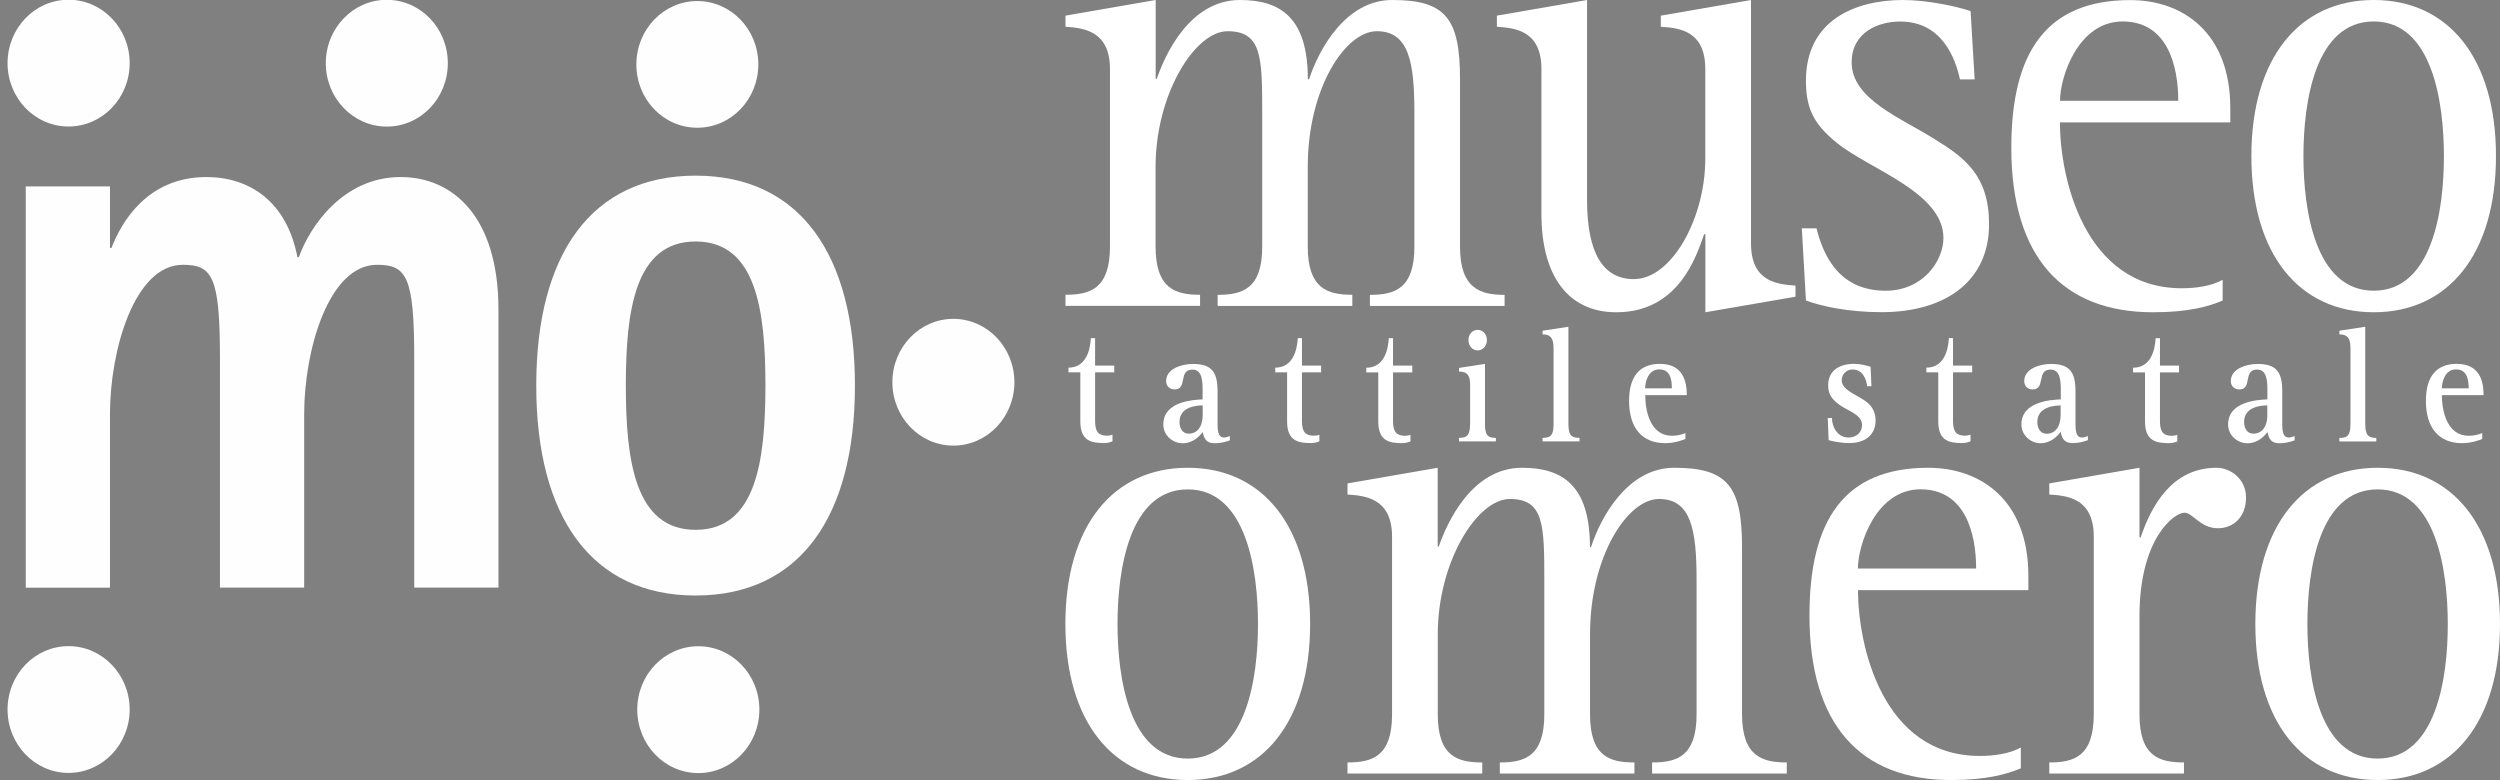 <?xml version="1.0" encoding="utf-8"?>
<!-- Generator: Adobe Illustrator 23.0.6, SVG Export Plug-In . SVG Version: 6.00 Build 0)  -->
<svg version="1.1" xmlns="http://www.w3.org/2000/svg" xmlns:xlink="http://www.w3.org/1999/xlink" x="0px" y="0px"
	 viewBox="0 0 284.38 88.73" style="enable-background:new 0 0 284.38 88.73;" xml:space="preserve">
<rect x="0" y="0" width="284.38" height="88.73" fill="#808080" stroke="none"/>
<style type="text/css">
	.st0{display:none;}
	.st1{display:inline;fill:#BE1622;}
	.st2{fill:#FFFFFF;}
	.st3{fill:#FFFEFE;}
</style>
<g id="Livello_2" class="st0">
	<rect x="-50.18" y="-52.27" class="st1" width="386.69" height="207.79"/>
</g>
<g id="Livello_1">
	<path class="st2" d="M199.18,27.68V0l-10.26,1.78v1.26c2,0.15,5.06,0.37,5.06,4.81v10.21c0,6.73-3.8,13.69-8.13,13.69
		c-3.46,0-5.32-2.89-5.32-9.02V0l-10.26,1.78v1.26c1.99,0.15,5.07,0.37,5.07,4.81v16.49c0,6.88,2.92,11.18,8.52,11.18
		c7.13,0,9.12-6.44,9.99-8.88h0.14v8.88l10.25-1.77v-1.26C202.24,32.33,199.18,32.12,199.18,27.68z"/>
	<path class="st2" d="M220.08,15.84c-3.72-2.38-9.45-4.52-9.45-8.73c0-3.48,3.07-4.66,5.52-4.66c4.74,0,6.27,4.14,6.8,6.58h1.67
		l-0.46-7.76C222.68,0.74,219.21,0,216.49,0c-5.46,0-11.06,2.3-11.06,9.17c0,3.04,0.8,4.89,3.47,7.04
		c3.66,3.03,12.17,5.62,12.17,10.87c0,2.52-2.25,5.99-6.59,5.99c-5.58,0-7.19-4.5-7.85-7.1h-1.67l0.47,8.21
		c1.79,0.67,4.86,1.33,8.59,1.33c7.39,0,12.24-3.62,12.24-9.99C226.27,19.98,223.47,17.91,220.08,15.84z"/>
	<path class="st2" d="M244.92,35.52c4.05,0,6.32-0.66,7.91-1.33v-2.36c-1.33,0.74-3.12,0.96-4.65,0.96
		c-11.12,0-13.86-12.65-13.86-18.87h19.38v-1.63c0-8.58-5.4-12.28-11.38-12.28c-9.59,0-13.53,5.99-13.53,16.8
		C228.8,29.23,234.6,35.52,244.92,35.52z M241.45,2.44c5.14,0,6.33,5.1,6.33,9.03h-13.45C234.33,8.73,236.4,2.44,241.45,2.44z"/>
	<path class="st2" d="M270.02,0c-8.53,0-13.92,6.66-13.92,17.76c0,11.1,5.39,17.76,13.92,17.76c8.52,0,13.9-6.66,13.9-17.76
		C283.93,6.66,278.54,0,270.02,0z M270.02,33.07c-6.67,0-8-9.18-8-15.31c0-6.15,1.33-15.32,8-15.32c6.65,0,7.98,9.17,7.98,15.32
		C278.01,23.89,276.68,33.07,270.02,33.07z"/>
	<path class="st2" d="M198.16,81.25V62.24c0-6.95-1.66-9.03-7.72-9.03c-5.33,0-8.39,5.7-9.46,9.03h-0.12c0-7.04-3.14-9.03-7.73-9.03
		c-5.8,0-8.59,6.44-9.46,8.94h-0.13v-8.94l-10.26,1.78v1.26c1.94,0.14,5.07,0.37,5.07,4.8v20.2c0,4.82-2.27,5.48-5.07,5.48v1.26
		h15.33v-1.26c-2.8,0-5.06-0.66-5.06-5.48v-9.1c0-8.22,4.46-15.39,8.2-15.39c3.86,0,3.92,2.89,3.92,9.25v15.24
		c0,4.82-2.26,5.48-5.06,5.48v1.26h15.31v-1.26c-2.8,0-5.05-0.66-5.05-5.48v-9.1c0-8.88,4.26-15.39,7.85-15.39
		c3.67,0,4.27,3.55,4.27,9.25v15.24c0,4.82-2.26,5.48-5.06,5.48v1.26h15.32v-1.26C200.5,86.73,198.16,86.07,198.16,81.25z"/>
	<path class="st2" d="M229.86,85.04c-1.34,0.73-3.12,0.95-4.66,0.95c-11.12,0-13.85-12.66-13.85-18.86h19.38v-1.64
		c0-8.58-5.4-12.28-11.39-12.28c-9.58,0-13.51,5.99-13.51,16.8c0,12.44,5.8,18.72,16.11,18.72c4.06,0,6.33-0.67,7.93-1.33V85.04z
		 M218.47,55.66c5.12,0,6.32,5.1,6.32,9.01h-13.45C211.35,61.94,213.41,55.66,218.47,55.66z"/>
	<path class="st2" d="M252.16,53.21c-5.06,0-7.39,4.22-8.66,7.92h-0.13v-7.92l-10.26,1.78v1.26c2,0.14,5.06,0.37,5.06,4.8v20.2
		c0,4.82-2.26,5.48-5.06,5.48v1.26h15.32v-1.26c-2.8,0-5.06-0.66-5.06-5.48V70.09c0-8.82,3.93-11.77,5.12-11.77
		c0.93,0,1.8,1.77,3.8,1.77c1.8,0,3.2-1.33,3.2-3.48C255.49,54.39,253.62,53.21,252.16,53.21z"/>
	<path class="st2" d="M284.38,70.98c0-11.11-5.39-17.77-13.91-17.77c-8.53,0-13.92,6.66-13.92,17.77c0,11.09,5.39,17.75,13.92,17.75
		C278.98,88.73,284.38,82.07,284.38,70.98z M270.46,86.29c-6.67,0-7.99-9.18-7.99-15.3c0-6.14,1.32-15.32,7.99-15.32
		c6.65,0,7.98,9.18,7.98,15.32C278.45,77.11,277.12,86.29,270.46,86.29z"/>
	<path class="st2" d="M153.83,33.53c-2.8,0-5.07-0.67-5.07-5.48v-9.09c0-8.89,4.26-15.41,7.86-15.41c3.66,0,4.27,3.56,4.27,9.26
		v15.25c0,4.81-2.26,5.48-5.06,5.48v1.26h15.32v-1.26c-2.73,0-5.07-0.67-5.07-5.48V9.02c0-6.95-1.65-9.02-7.71-9.02
		c-5.33,0-8.39,5.7-9.46,9.02h-0.14c0-7.02-3.13-9.02-7.72-9.02c-5.8,0-8.6,6.43-9.46,8.96h-0.13V0L121.2,1.78v1.26
		c1.93,0.15,5.06,0.37,5.06,4.81v20.2c0,4.81-2.26,5.48-5.06,5.48v1.26h15.31v-1.26c-2.79,0-5.06-0.67-5.06-5.48v-9.09
		c0-8.22,4.46-15.41,8.19-15.41c3.87,0,3.94,2.89,3.94,9.26v15.25c0,4.81-2.27,5.48-5.07,5.48v1.26h15.32V33.53z"/>
	<path class="st2" d="M149.03,70.98c0-11.11-5.4-17.77-13.92-17.77c-8.53,0-13.92,6.66-13.92,17.77c0,11.09,5.4,17.75,13.92,17.75
		C143.63,88.73,149.03,82.07,149.03,70.98z M135.11,86.29c-6.66,0-7.99-9.18-7.99-15.3c0-6.14,1.33-15.32,7.99-15.32
		c6.66,0,7.99,9.18,7.99,15.32C143.1,77.11,141.77,86.29,135.11,86.29z"/>
	<path class="st3" d="M79.32,14.53c3.84,0,6.94-3.22,6.94-7.21c0-3.97-3.1-7.2-6.94-7.2c-3.83,0-6.93,3.23-6.93,7.2
		C72.38,11.31,75.48,14.53,79.32,14.53z"/>
	<path class="st3" d="M108.45,36.27c-3.83,0-6.94,3.23-6.94,7.21c0,3.98,3.11,7.21,6.94,7.21c3.83,0,6.94-3.23,6.94-7.21
		C115.39,39.5,112.28,36.27,108.45,36.27z"/>
	<path class="st3" d="M79.44,73.51c-3.84,0-6.95,3.23-6.95,7.2c0,3.99,3.1,7.23,6.95,7.23c3.83,0,6.94-3.23,6.94-7.23
		C86.38,76.74,83.28,73.51,79.44,73.51z"/>
	<path class="st3" d="M45.57,20.14c-6.56,0-10.35,5.66-11.57,9.11h-0.17c-1.21-6.33-5.44-9.11-10.36-9.11
		c-6.74,0-9.67,5.18-10.79,8.06h-0.17v-7H2.93v45.65h9.58V47.09c0-7.19,2.76-16.97,8.29-16.97c3.36,0,4.22,1.34,4.22,10.63v26.09
		h9.58V47.09c0-7.19,2.76-16.97,8.29-16.97c3.36,0,4.23,1.34,4.23,10.63v26.09h9.58V35.2C56.7,24.75,51.6,20.14,45.57,20.14z"/>
	<path class="st3" d="M7.8,14.39c3.83,0,6.95-3.22,6.95-7.21c0-3.98-3.12-7.21-6.95-7.21c-3.84,0-6.94,3.23-6.94,7.21
		C0.86,11.17,3.96,14.39,7.8,14.39z"/>
	<path class="st3" d="M37.06,7.19c0,3.98,3.11,7.21,6.94,7.21c3.84,0,6.94-3.22,6.94-7.21c0-3.98-3.11-7.21-6.94-7.21
		C40.17-0.03,37.06,3.21,37.06,7.19z"/>
	<path class="st3" d="M7.8,87.92c3.83,0,6.95-3.23,6.95-7.21c0-3.98-3.12-7.21-6.95-7.21c-3.84,0-6.94,3.22-6.94,7.21
		C0.86,84.69,3.96,87.92,7.8,87.92z"/>
	<path class="st3" d="M79.13,19.98c-11.83,0-18.13,8.92-18.13,23.88c0,14.96,6.31,23.88,18.13,23.88c11.82,0,18.12-8.92,18.12-23.88
		C97.25,28.91,90.95,19.98,79.13,19.98z M79.13,60.27c-6.9,0-7.94-7.87-7.94-16.41c0-8.53,1.04-16.39,7.94-16.39
		c6.9,0,7.94,7.85,7.94,16.39C87.06,52.4,86.03,60.27,79.13,60.27z"/>
	<path class="st2" d="M124.58,38.46h-0.49c-0.08,1.43-0.59,3.36-2.55,3.36v0.53h1.35v5.59c0,2.2,1.23,2.46,2.7,2.46
		c0.33,0,0.66-0.07,0.96-0.2v-0.75c-0.21,0.08-0.41,0.11-0.62,0.11c-0.87,0-1.36-0.35-1.36-1.62v-5.59h2.18v-0.76h-2.18V38.46z"/>
	<path d="M134.22,45.86c0.22-0.08,0.45-0.15,0.68-0.2C134.67,45.71,134.44,45.77,134.22,45.86z"/>
	<path class="st2" d="M138.5,48.21v-3.73c0-2.14-0.67-3.08-2.78-3.08c-1.38,0-3.07,0.58-3.07,1.94c0,0.65,0.48,0.96,0.96,0.96
		c1.52,0,0.38-2.26,2.04-2.26c1.15,0,1.15,1.44,1.15,2.45v0.94c-0.12,0.01-0.28,0.01-0.46,0.03c-0.02,0-0.03,0-0.05,0
		c-0.18,0.01-0.38,0.03-0.59,0.06c-0.02,0-0.04,0.01-0.07,0.01c-0.21,0.03-0.44,0.07-0.66,0.12c-0.03,0.01-0.05,0.01-0.08,0.02
		c-0.23,0.05-0.46,0.12-0.68,0.2c-0.02,0.01-0.04,0.02-0.07,0.03c-0.23,0.09-0.45,0.19-0.65,0.32c-0.02,0.01-0.03,0.02-0.04,0.03
		c-0.21,0.13-0.4,0.29-0.56,0.47c-0.01,0.01-0.01,0.01-0.02,0.02c-0.16,0.19-0.3,0.41-0.39,0.66c0,0,0,0.01,0,0.01
		c-0.09,0.25-0.15,0.54-0.15,0.87c0,1.23,1.04,2.14,2.2,2.14c1.23,0,1.95-0.86,2.29-1.27c0.12,0.62,0.32,1.27,1.32,1.27
		c0.71,0,1.19-0.13,1.76-0.33V49.6c-0.22,0.07-0.44,0.17-0.65,0.17C138.7,49.77,138.5,49.35,138.5,48.21z M136.81,47.19
		c0,1.37-0.64,2.14-1.59,2.14c-0.7,0-1.05-0.6-1.05-1.33c0-1.77,2.01-1.88,2.64-1.89V47.19z"/>
	<path class="st2" d="M148.11,38.46h-0.48c-0.09,1.43-0.59,3.36-2.57,3.36v0.53h1.35v5.59c0,2.2,1.24,2.46,2.71,2.46
		c0.32,0,0.65-0.07,0.96-0.2v-0.75c-0.2,0.08-0.41,0.11-0.62,0.11c-0.88,0-1.36-0.35-1.36-1.62v-5.59h2.18v-0.76h-2.18V38.46z"/>
	<path class="st2" d="M160.65,42.35v-0.76h-2.19v-3.12h-0.48c-0.08,1.43-0.58,3.36-2.56,3.36v0.53h1.36v5.59
		c0,2.2,1.24,2.46,2.71,2.46c0.31,0,0.65-0.07,0.95-0.2v-0.75c-0.2,0.08-0.4,0.11-0.62,0.11c-0.86,0-1.36-0.35-1.36-1.62v-5.59
		H160.65z"/>
	<path class="st2" d="M165.96,49.81v0.4h4.2v-0.4c-0.98,0-1.24-0.34-1.24-1.64v-6.78l-2.95,0.46v0.42c0.65,0,1.26,0.15,1.26,1.49
		v4.41C167.21,49.46,166.95,49.81,165.96,49.81z"/>
	<path class="st2" d="M169.14,38.68c0-0.66-0.47-1.16-1.05-1.16c-0.59,0-1.05,0.5-1.05,1.16c0,0.68,0.46,1.18,1.05,1.18
		C168.67,39.86,169.14,39.36,169.14,38.68z"/>
	<path class="st2" d="M175.47,49.81v0.4h4.2v-0.4c-0.97,0-1.26-0.34-1.26-1.64v-11l-2.94,0.45v0.42c0.65,0,1.25,0.17,1.25,1.5v8.64
		C176.73,49.46,176.45,49.81,175.47,49.81z"/>
	<path class="st2" d="M188.81,41.39c-2.25,0-3.5,1.37-3.5,4.21c0,3.12,1.52,4.81,4.1,4.81c1.12,0,1.99-0.35,2.31-0.48v-0.67
		c-0.31,0.13-0.85,0.31-1.53,0.31c-2.38,0-3.04-2.64-3.04-4.62h4.73C191.87,43.36,191.44,41.39,188.81,41.39z M187.14,44.17
		c0-0.73,0.34-2.15,1.6-2.15c1.16,0,1.44,0.96,1.44,2.15H187.14z"/>
	<path d="M207.91,47.55l0.09,2.52c0.39,0.1,1.32,0.33,2.33,0.33c-1.01,0-1.95-0.23-2.33-0.33L207.91,47.55z"/>
	<path class="st2" d="M209.5,43.25c0-0.67,0.52-1.22,1.23-1.22c1.24,0,1.59,1.24,1.66,1.9h0.49l-0.1-2.21
		c-0.54-0.16-1.11-0.33-1.9-0.33c-1.59,0-2.92,0.73-2.92,2.43c0,1.03,0.39,1.54,1.2,2.17c1,0.77,2.65,1.13,2.65,2.35
		c0,0.96-0.78,1.43-1.52,1.43c-1.24,0-1.9-1.15-1.9-2.22h-0.48l0.1,2.52c0.38,0.1,1.32,0.33,2.33,0.33c1.92,0,3.01-1.01,3.01-2.56
		c0-0.92-0.38-1.57-0.89-2.01C211.43,44.94,209.5,44.47,209.5,43.25z"/>
	<path class="st2" d="M222.17,38.46h-0.48c-0.08,1.43-0.59,3.36-2.56,3.36v0.53h1.35v5.59c0,2.2,1.24,2.46,2.71,2.46
		c0.31,0,0.65-0.07,0.96-0.2v-0.75c-0.21,0.08-0.41,0.11-0.63,0.11c-0.87,0-1.36-0.35-1.36-1.62v-5.59h2.18v-0.76h-2.18V38.46z"/>
	<path class="st2" d="M234.41,49.13c0.12,0.62,0.32,1.27,1.33,1.27c0.71,0,1.19-0.13,1.76-0.33V49.6c-0.21,0.07-0.43,0.17-0.65,0.17
		c-0.56,0-0.76-0.42-0.76-1.56v-3.73c0-2.14-0.67-3.08-2.77-3.08c-1.37,0-3.06,0.58-3.06,1.94c0,0.65,0.48,0.96,0.95,0.96
		c1.53,0,0.39-2.26,2.05-2.26c1.16,0,1.16,1.44,1.16,2.45v0.94c-1.04,0.05-4.48,0.21-4.48,2.85c0,1.23,1.05,2.14,2.19,2.14
		C233.36,50.4,234.08,49.54,234.41,49.13z M232.81,49.34c-0.7,0-1.06-0.6-1.06-1.33c0-1.77,2.01-1.88,2.65-1.89v1.08
		C234.4,48.56,233.77,49.34,232.81,49.34z"/>
	<path class="st2" d="M247.87,42.35v-0.76h-2.17v-3.12h-0.49c-0.08,1.43-0.58,3.36-2.57,3.36v0.53h1.36v5.59
		c0,2.2,1.24,2.46,2.72,2.46c0.32,0,0.65-0.07,0.95-0.2v-0.75c-0.2,0.08-0.4,0.11-0.62,0.11c-0.87,0-1.35-0.35-1.35-1.62v-5.59
		H247.87z"/>
	<path class="st2" d="M259.61,48.21v-3.73c0-2.14-0.67-3.08-2.78-3.08c-1.38,0-3.07,0.58-3.07,1.94c0,0.65,0.49,0.96,0.96,0.96
		c1.53,0,0.39-2.26,2.03-2.26c1.17,0,1.17,1.44,1.17,2.45v0.94c-1.04,0.05-4.47,0.21-4.47,2.85c0,1.23,1.04,2.14,2.2,2.14
		c1.23,0,1.95-0.86,2.29-1.27c0.12,0.62,0.31,1.27,1.32,1.27c0.71,0,1.19-0.13,1.76-0.33V49.6c-0.21,0.07-0.43,0.17-0.65,0.17
		C259.81,49.77,259.61,49.35,259.61,48.21z M257.92,47.19c0,1.37-0.64,2.14-1.6,2.14c-0.7,0-1.05-0.6-1.05-1.33
		c0-1.77,2-1.88,2.64-1.89V47.19z"/>
	<path class="st2" d="M269.05,48.17v-11l-2.94,0.45v0.42c0.65,0,1.26,0.17,1.26,1.5v8.64c0,1.29-0.28,1.64-1.26,1.64v0.4h4.2v-0.4
		C269.35,49.81,269.05,49.46,269.05,48.17z"/>
	<path class="st2" d="M279.45,41.39c-2.24,0-3.5,1.37-3.5,4.21c0,3.12,1.53,4.81,4.1,4.81c1.12,0,2-0.35,2.31-0.48v-0.67
		c-0.31,0.13-0.85,0.31-1.54,0.31c-2.38,0-3.05-2.64-3.05-4.62h4.74C282.51,43.36,282.08,41.39,279.45,41.39z M277.77,44.17
		c0-0.73,0.34-2.15,1.6-2.15c1.16,0,1.45,0.96,1.45,2.15H277.77z"/>
</g>
</svg>
